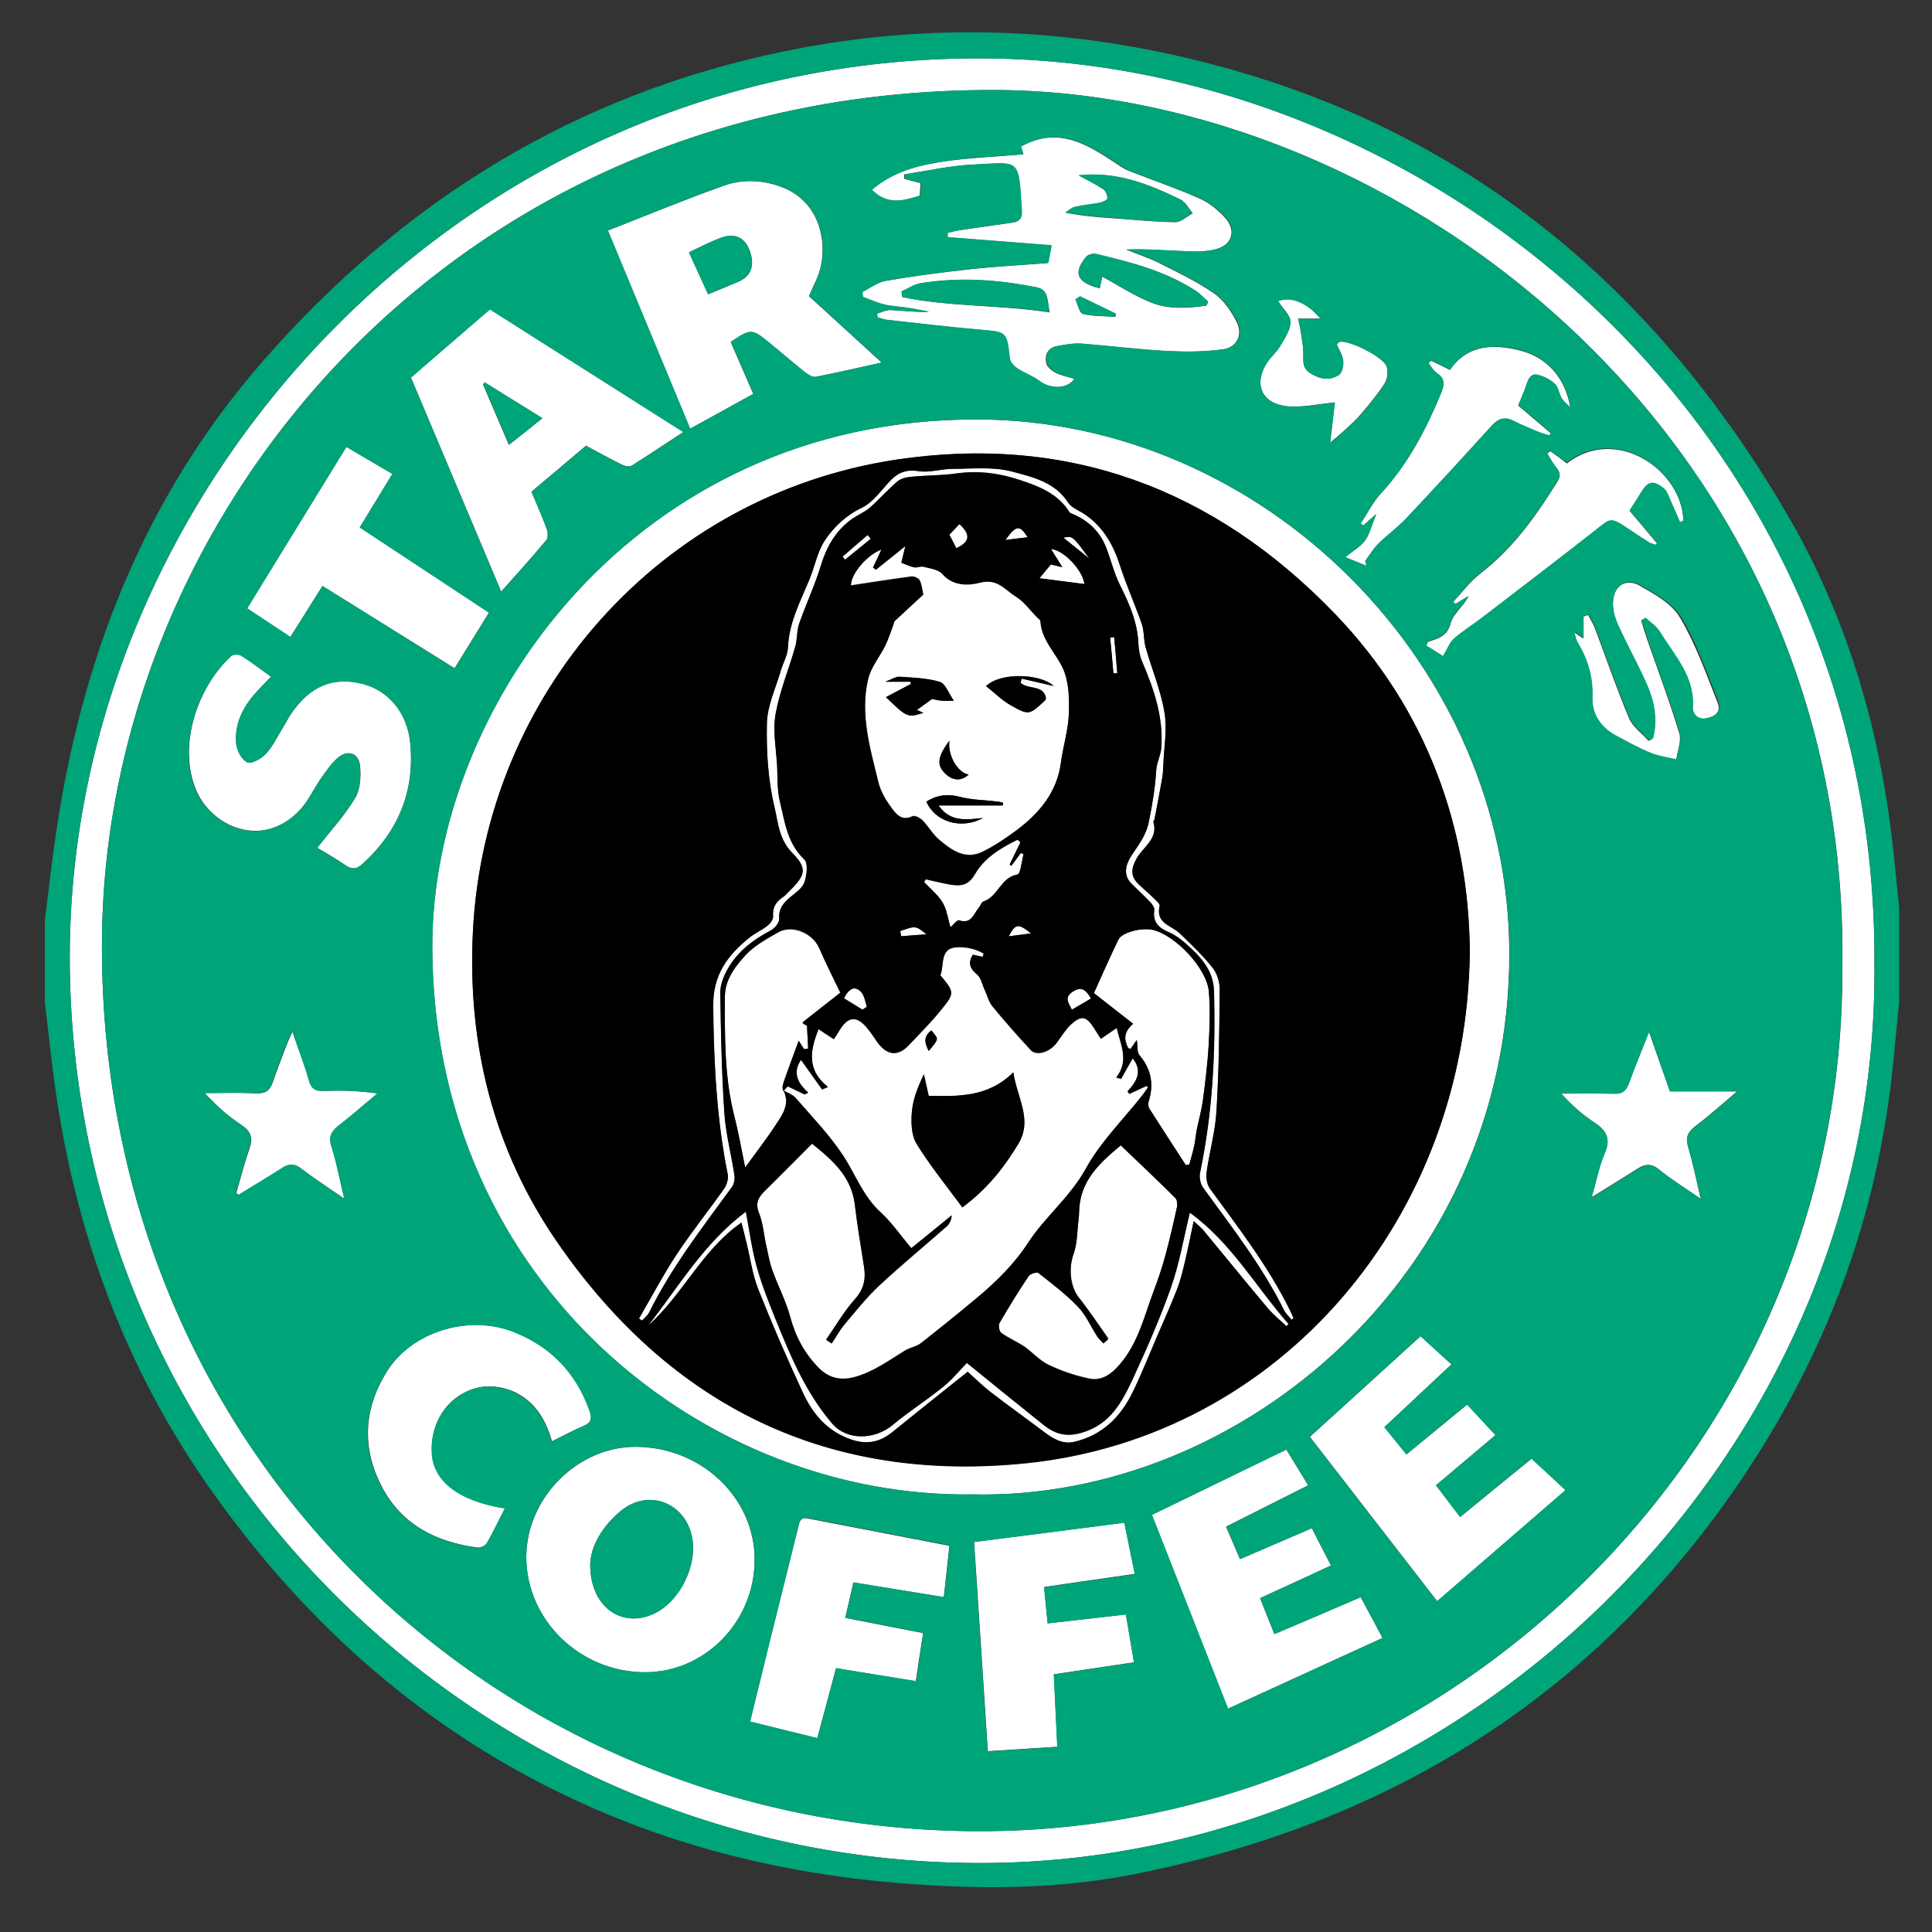 <?xml version="1.0" encoding="utf-8"?>
<!-- Generator: Adobe Illustrator 21.0.0, SVG Export Plug-In . SVG Version: 6.00 Build 0)  -->
<svg version="1.1" id="Слой_1" xmlns="http://www.w3.org/2000/svg" xmlns:xlink="http://www.w3.org/1999/xlink" x="0px" y="0px"
	 viewBox="0 0 1000 1000" style="enable-background:new 0 0 1000 1000;" xml:space="preserve">
<rect x="0" y="0" width="1000" height="1000" fill="#333333" stroke="none"/>
<style type="text/css">
	.st0{fill:#FFFFFF;}
	.st1{fill:#00A479;}
</style>
<g>
	<g>
		<path class="st0" d="M166.9,303.3c23.1,14.4,45.4,28.3,68.4,42.6c6.1-9.8,11.8-19.1,17.8-28.8c-22.8-15-44.6-29.4-66.9-44.1
			c5.8-9.4,11.2-18.4,16.9-27.7c-8.1-4.8-15.6-9.1-23.8-14c-17.1,27.8-34,55.3-51.4,83.6c7.9,5.2,15.1,10,22.4,14.8
			C156,320.6,161.4,312.1,166.9,303.3z M282.8,279.5c1-1.2,0.8-4,0.2-5.7c-2.3-6.4-5.1-12.6-7.9-19.3c9.3-7.9,18.6-15.7,28.2-23.8
			c6.2,3.3,12.3,6.7,18.6,9.8c1.5,0.7,3.9,1.3,5.1,0.5c8.9-5.6,17.7-11.5,26.7-17.4c-33.7-21.4-66.7-42.3-100.1-63.5
			c-13.8,11.8-27.4,23.6-40.9,35.3c15.6,37.1,31,73.4,46.7,110.8C267.8,296.8,275.5,288.3,282.8,279.5z M250.9,198
			c9.6,6,19.3,11.9,29.8,18.5c-6.1,4.9-11.3,9.1-17.3,13.8c-4.7-10.9-9-21.1-13.4-31.3C250.3,198.6,250.6,198.3,250.9,198z
			 M389.9,203.9c-4.1-9.5-7.9-18.2-11.7-26.9c10.3-6.9,11-6.9,19.7,0.2c6.3,5.1,12.4,10.4,18.7,15.5c1.5,1.2,3.8,2.7,5.5,2.4
			c11.2-2.2,22.2-4.8,34.3-7.4c-13.3-12.2-25.8-23.5-37.7-34.4c2.4-5.7,4.8-9.9,5.9-14.3c3.7-14.5-0.8-34.9-19.8-42.1
			c-10-3.8-20.3-4.3-30.1-0.8c-20,7.1-39.6,15.2-60.2,23.3c14.7,35.3,28.6,68.8,42.6,102.6C368.7,215.6,379.2,209.8,389.9,203.9z
			 M373.7,122.9c6.9-2.4,11.9,0.3,14.3,6.7c2.9,7.8,0.8,13.4-6,16.3c-4.9,2.1-9.8,4.1-15.4,6.4c-3.3-7.1-6.4-14-9.9-21.7
			C362.6,127.8,368,124.9,373.7,122.9z M743.4,193c4.2,2.7,4.5,5.6,2.6,10.2c-7.8,19-17.2,37-31.3,52.3c-4.2,4.5-7,10.4-10.5,15.6
			c0.5,0.3,0.9,0.6,1.4,1c1.8-1.6,3.6-3.2,6.7-6c-2.3,5.6-3.3,10.1-5.7,13.6c-2.2,3.1-6,5.2-10.4,8.8c4.2,1.7,7.6,3.1,11.1,4.5
			c-0.2-0.9-0.4-1.7-0.7-2.6c2.2-2.9,4.1-6.2,6.7-8.8c4.7-4.6,10.1-8.4,14.5-13.2c14.9-15.8,29.6-31.8,44.2-47.9
			c3.4-3.7,6.6-4.9,11.2-2.6c4.2,2.1,8.5,3.9,12.9,5.7c1.9,0.8,3.9,1.3,5.9,1.9c0.2-0.5,0.4-0.9,0.5-1.4
			c-5.6-4.8-11.2-9.5-16.7-14.2c1.6-3.9,3.1-7.1,4.2-10.6c1-3,2.3-6.1,5.8-5.2c3.2,0.8,6.6,2.5,9,4.8c1.9,1.7,2.1,5.1,3.5,7.4
			c1.1,1.8,3,3.1,4.5,4.7c-2.6-15.2-11.8-25.7-25.1-29.3c-13.3-3.6-27.9-4-37.2,9.8c-3.8-1.9-6.8-3.4-9.8-4.8
			c-0.5,0.5-1,0.9-1.5,1.4C740.7,189.6,741.7,191.8,743.4,193z M501.8,139.4c-14.5,1.6-29.1,3.5-43.5,6c-4.2,0.7-8.1,3.8-12.1,5.8
			c0.1,0.8,0.1,1.6,0.2,2.5c3.6,1.3,7.2,3,10.9,3.9c4.1,1,8.4,1.1,12.6,1.8c3.7,0.6,7.3,1.4,10.9,2c-6.8,0.3-13.3-0.6-19.9-0.9
			c-2.4-0.1-4.8,1.3-7.2,1.9c0.1,0.6,0.3,1.3,0.4,1.9c1.6,0.4,3.2,1.1,4.9,1.3c16.1,1.8,32.1,3.7,48.3,5.1c13.8,1.2,13.7,1,15.2,15
			c0.2,1.8,2.3,3.9,4,5.1c3.6,2.4,7.9,3.8,11.3,6.4c5.6,4.3,14.4,4.4,18.3-1.1c-3.6-1.1-6.8-1.7-9.6-3.1c-2.1-1.1-4.6-3.1-5-5.1
			c-0.8-4,0.7-7.8,5.4-8.7c4.2-0.7,8.5-1.6,12.6-1.3c14.7,1.1,29.2,3,43.9,3.8c9.7,0.5,19.6,0.5,29.2-0.8c7.6-1,10.9-7.5,7.4-14.4
			c-2.8-5.5-6.7-11.3-11.7-14.7c-8.8-6.1-18.7-10.8-28.4-15.7c-5.4-2.7-11.3-4.6-17-6.9c10.5-0.4,20.7,0.5,30.9,0.9
			c5.1,0.2,10.3,0.2,15.2-1c8.8-2.2,11.1-9.8,5-16.5c-3.5-3.8-7.9-7.5-12.6-9.6c-11-5-22.5-8.9-33.8-13.3c-2.3-0.9-4.8-1.7-6.9-3.1
			c-16-10.5-31.7-22.2-52.4-10.7c0.4,1.2,0.8,2.7,1.2,4c-13.7,1.2-27.1,1.7-40.3,3.6c-13.4,1.9-26.6,5.1-38.1,14.8
			c8.2,8.3,16.8,5.5,24.9,3c0.2-2.3,0.3-4.3,0.5-6.5c-2.8-0.7-5.6-1.5-8.4-2.2c-0.1-0.8-0.1-1.5-0.2-2.3c12-1.8,24-4.6,36.1-5.1
			c23.5-1,23.1-4.2,24.7,24.4c0.2,4-1.7,5.3-5.1,5.7c-8.8,1.3-17.7,2.5-26.5,3.8c-2.3,0.3-4.5,1-6.8,1.5c0,0.7,0.1,1.5,0.1,2.2
			c17.7,1.4,35.4,2.8,53.4,4.2c-0.6,3.4-1.1,5.9-1.7,9.2C528.9,137.2,515.3,137.9,501.8,139.4z M577.3,164
			c-5.6-0.4-11.4-0.2-16.8-1.5c-1.8-0.5-2.6-4.9-3.9-7.5c0.8-0.5,1.6-1.1,2.4-1.6c6.2,3,12.4,6,18.6,9
			C577.5,162.9,577.4,163.5,577.3,164z M618.9,150.6c2.3,1.5,4.3,3.7,6.4,5.6c-0.3,0.7-0.6,1.4-0.9,2c-9.4,1.4-19.2,2-28.1-1.4
			c-8.8-3.4-16.9-8.8-25.8-13.6c-0.5,2.4-0.9,4.2-1.3,6c-1.2-0.3-2-0.5-2.8-0.7c-9.3-3.2-10.6-7.7-4.3-15.5c0.9-1.1,3.4-1.9,4.9-1.5
			C585.1,135.7,603.1,140.3,618.9,150.6z M556.5,107.1c4.1-0.9,8.4-1.2,12.6-2.1c1.5-0.3,4-1.4,4.1-2.2c0.1-1.6-0.8-4-2.1-4.8
			c-4-2.7-8.3-4.8-12.8-7.2c19.3-2.2,36.2,4.4,52.7,12.5c2.7,1.3,4.3,4.7,6.4,7.1c-3,1.6-6.1,4.6-9.1,4.6
			c-10.2-0.1-20.4-1.2-30.6-1.9c-8.5-0.6-17-1.2-26.1-3C553.1,109,554.7,107.5,556.5,107.1z M467.1,153.8c-0.2-1-0.3-2-0.5-2.9
			c3.2-1.4,6.3-3.6,9.7-4.2c20.2-3.4,40.4-1.9,60.4,2.1c6.2,1.2,5.3,7.1,6.6,12.9C517.1,157.7,491.7,158.9,467.1,153.8z
			 M665.7,210.2c8,0.9,16.4-1.1,25.2-1.9c-0.8,6.5-1.7,14.1-2.5,20.9c2.4-2.1,5.4-4.5,8.2-7.1c2.8-2.6,5.7-5.2,8.1-8.1
			c4.2-5,8.5-10.1,12-15.6c1.4-2.2,1.8-5.8,1.1-8.5c-1.3-4.9-19.4-14.1-24.6-13c-0.3,0.1-0.6,0.6-1.3,1.4c1.1,2.6,3,5.4,3.3,8.4
			c0.3,2.5-0.6,6.4-2.3,7.4c-4.5,2.8-9.2,2.4-14.3-0.7c-4.7-2.8-4-6.2-4-10.2c0-3.8-0.7-7.5-1.3-11.3c-0.3-2.2-0.9-4.3-1.4-7h11.5
			c-6.8-8.3-15.3-11.7-21.9-9.1c2.4,3.8,6.4,7.3,6.4,10.8c0,4.2-3.1,8.6-5.4,12.6c-1.7,2.9-4.5,5.2-6.4,8
			C648.7,198.2,652.6,208.6,665.7,210.2z M970.2,498.5C971.7,223.3,741.7,30,506.3,30.2c-269.8,0.2-470,225.2-470.2,464.7
			C35.9,758.8,253.8,965,508.6,964.3C755.8,963.6,972.8,753.9,970.2,498.5z M953.6,501.4c1,247.6-206.1,449.2-451.6,446.4
			C256.3,945,49.8,751,52.8,484.5C55.4,265.1,235,45.4,515.4,46.6C723.9,47.5,958.2,226.7,953.6,501.4z M755.8,785.2
			c-4.2-5.5-8.2-10.7-12.5-16.4c10.3-8.7,20.3-17.2,30.8-26c-5.2-5.6-9.9-10.7-14.7-15.8c-10.7,8.8-20.9,17.2-31.4,25.8
			c-4-5-7.7-9.5-11.4-14.1c11.8-11,23.1-21.6,34.7-32.5c-5.7-5.2-10.7-9.8-16-14.6c-19.4,17.7-38.2,34.7-57.3,52.1
			c21.6,27.9,43.4,56,65.9,85.1c22.4-19.4,44.2-38.3,66.5-57.5c-6.4-5.9-11.8-10.9-17.6-16.3C780.9,764.6,768.6,774.7,755.8,785.2z
			 M659.6,845.8c-2.6-6.4-4.9-12.4-7.4-18.6c12.6-5.8,24.5-11.2,36.7-16.9c-3.7-7.1-6.8-13.3-9.9-19.3c-12.9,5.6-24.9,10.7-37.2,16
			c-2.6-6.1-4.8-11.3-7.2-16.8c14.4-7.3,28.2-14.2,42.5-21.4c-4.2-6.8-7.9-12.9-11.3-18.5c-23.7,11.5-46.5,22.6-69.6,33.8
			c12.9,33,25.8,65.8,39.4,100.3c27.1-12.4,53.3-24.4,80-36.6c-4.3-8-7.7-14.4-11.3-21.1C689.2,833.2,674.8,839.4,659.6,845.8z
			 M877.5,582.9c7-5.3,13.6-11.2,21.7-18.1h-34.9c-3.5-10.1-6.9-19.7-10.8-30.8c-4,10.1-7.4,18.4-10.5,26.8c-1.5,4-3.6,5.4-8,5.2
			c-9-0.4-18-0.1-27-0.1c5.4,6,11,11,17.1,15c6.5,4.2,8.8,8.5,5.4,16.1c-2.9,6.7-4.3,14.1-6.7,22.7c8.8-5.5,16.3-10,23.6-14.7
			c3.9-2.5,7.1-3.1,11.3,0.3c6.3,5.2,13.4,9.5,21.6,15.2c-2.4-10.1-4.1-18.7-6.6-27C872.3,588.7,873.6,585.9,877.5,582.9z
			 M848.8,303.2c-6.8-3.9-12.9-0.5-13.9,7.2c-0.5,4.1,0.5,8.8,2.2,12.6c4.8,10.9,10.8,21.3,15.5,32.2c3.7,8.6,5.3,17.8,2.9,27.1
			c-0.7,0.4-1.5,0.8-2.2,1.2c-3.4-3.9-8.2-7.2-10.1-11.7c-6.5-15.4-11.9-31.3-17.8-46.9c-0.9-2.3-2.3-4.4-3.4-6.6
			c-0.8,0.3-1.6,0.6-2.5,0.9v11.3c-1.8-1.2-2.8-1.9-4.9-3.4c0.9,2.9,1.1,4.4,1.8,5.6c5.3,8.7,8.1,17.8,7.7,28.4
			c-0.3,8.3,4.1,15.5,11.9,19.7c5.9,3.2,11.8,6.4,18,9c4.3,1.8,9.1,2.4,13.6,3.5c0.6-4.6,2.8-9.7,1.6-13.7
			c-4.9-16.2-10.9-32.2-16.5-48.2c-1.2-3.4-2.2-6.8-3.2-10.2c0.7-0.4,1.4-0.8,2.1-1.2c2.5,2.4,5.7,4.4,7.4,7.2
			c7.4,12.2,18.1,23,17.1,39.2c-0.2,3.1,2.3,6.5,6.9,5.6c4.7-0.9,8-3.5,6-8.4c-5.9-14.7-11.2-30-19.2-43.5
			C865.7,312.6,856.6,307.7,848.8,303.2z M802.4,233.5c-0.5,0.4-1.1,0.9-1.6,1.3c1.3,2,2.4,4.2,3.8,6.1c1.9,2.5,4,4.4,1.6,8.3
			c-11.1,17.8-23.1,34.7-40,47.7c-5.3,4.1-9.4,9.7-14.1,14.7c0.4,0.4,0.8,0.8,1.2,1.2c2.3-1.4,4.5-2.8,6.8-4.1
			c-2.7,5.2-7.9,9-9.2,13.8c-1.8,7-6.6,8-11.8,9.7c-0.2,0.1-0.3,0.7-0.8,2.2c2.9,1.8,5.9,3.7,8.6,5.4c2.4-3.9,3.4-7.1,5.6-9
			c4.6-4,9.8-7.2,14.6-10.9c18.9-14.5,37.9-29,56.7-43.7c10.7-8.3,8.8-9.1,21.1-0.9c2.8,1.9,5.7,3.8,8.6,5.6
			c1.1,0.6,2.4,0.9,3.6,1.3c0.2-0.3,0.4-0.6,0.6-0.9c-4.7-5.6-9.4-11.3-14.2-16.9c2-3.2,3.9-6.1,5.7-9c3.6-6,6.2-6.9,11.8-2.6
			c2.2,1.7,3,5.2,4.3,7.9c1.5,3.2,2.9,6.5,4.3,9.8c0.6-0.3,1.1-0.5,1.7-0.8c-0.5-26.3-34.8-49.8-60.3-29.8
			C808.2,237.6,805.3,235.5,802.4,233.5z M582,788.1c-26.2,3.4-51.8,6.7-77.8,10c2.4,35.9,4.7,71.4,7.1,108.3
			c12-0.8,23.7-1.5,36-2.3c-0.6-13.3-1.2-25.3-1.8-37.5c14.1-2.1,27.6-4.1,41.5-6.2c-1.5-8.9-2.9-16.8-4.2-24.8
			c-13.9,1.6-26.9,3.1-40.5,4.6c-0.7-6.7-1.2-12.4-1.8-18.8c15.8-2.3,31.1-4.5,47-6.8C585.5,805.3,583.7,796.6,582,788.1z
			 M329,748.9c-30.1-0.1-56.5,26.5-56.6,57c0,32.7,27.9,59.7,61.6,59.7c31-0.1,56.5-26.2,56.6-58.1C390.7,775.3,363,748.9,329,748.9
			z M340.3,834.3c-16.7,9.4-34.8-1.2-34.8-24.4c0.1-9.2,6-19.8,15.9-27.9c14.4-11.8,33.6-4.1,36.9,14.2
			C360.8,809.9,352.5,827.5,340.3,834.3z M175.2,582.8c7-5.3,13.6-11.2,20.3-16.8c-9.7-1.4-18.8-1.7-27.9-1.3
			c-4.3,0.2-6.4-1.1-7.6-5.4c-2.3-8.1-5.3-15.9-8.6-25.4c-1.4,3.2-2.3,5-3,6.9c-2.4,6.4-5,12.7-7.1,19.1c-1.5,4.5-3.9,6.3-8.8,6
			c-8.8-0.4-17.6-0.1-26.5-0.1c6,6.5,12.1,12,19,16.5c5.3,3.5,6,7.1,4,12.7c-2.6,7.3-4.5,15-6.7,22.5c0.4,0.3,0.8,0.7,1.3,1
			c7.6-4.7,15.2-9.2,22.7-14c3.4-2.2,6.2-2.3,9.7,0.4c6.8,5.2,14,9.9,22.3,15.6c-2.4-10.1-4-18.7-6.6-26.9
			C169.9,588.4,171.4,585.7,175.2,582.8z M248.4,718c5.1-1,11.2-0.2,16.1,1.7c11.4,4.5,17.7,14,21.2,26.3c5.8-2.8,11-5.7,16.5-8
			c4.1-1.8,4.4-4.1,3-8c-7-19.7-20.4-33.4-39.7-40.8c-23.6-9-52.8,0.3-65.5,21.1c-11.7,19-12.8,39.2-2.4,59.1
			c10.3,19.8,28.2,28.8,49.7,31.6c1.5,0.2,3.9-1,4.7-2.2c3.3-5.6,6-11.6,9.4-18.1c-24-3.8-37.1-14.1-37.8-28.8
			C222.6,735.5,232.7,721.2,248.4,718z M781.2,493.7c-0.1-149.5-126.7-276.4-275.6-276.6c-176.9-0.3-282.4,148.4-281.9,273.5
			c0.7,175.5,142.8,285,279.7,282.9C642.7,776.6,781.3,658.7,781.2,493.7z M288.5,643.1c-33.3-48.2-46.7-102.8-43.7-161.2
			c6.3-123.1,97.2-225.6,219-243.9c88.7-13.4,164.4,14.8,226.6,79.2c49.1,50.8,69.8,112.8,70.3,175.3
			c-1.2,137.3-97.5,251.1-229.1,264.9C428.6,768.1,347.1,727.9,288.5,643.1z M413.1,790.5c-5,20.2-10.1,40.5-15.1,60.7
			c-3.2,12.9-6.4,25.9-9.8,39.9c11.9,2.9,23.1,5.7,34.8,8.6c3.5-12.8,6.6-24.6,9.7-36.2c14.2,2.3,27.5,4.5,41.3,6.7
			c1.3-8.9,2.5-16.8,3.8-24.9c-13.7-2.7-26.8-5.2-40.3-7.9c1.5-6.6,2.8-12.1,4.2-18.3c15.7,2.5,31.1,5,46.8,7.6
			c1-9.4,2-17.8,2.9-26.6c-24.9-4.8-49-9.4-73.2-14.1C414.3,785.1,413.8,787.6,413.1,790.5z M155.1,419.4c4.5-4.7,7.2-11,11-16.4
			c2.7-3.8,5.3-7.8,8.8-10.8c5.2-4.4,10.9-2.4,11.5,4.4c0.5,5.5,0.1,12-2.6,16.5c-5.4,9-12.6,16.8-19.6,25.7
			c4.3,2.6,9.7,5.6,14.7,9.1c3.5,2.4,6,1.8,8.9-0.9c18.4-16.8,26.9-37.5,24.6-62.3c-1.5-15.7-11.3-27.4-24.8-30.8
			c-15.3-3.8-27.3,1.2-37.1,15.8c-1.4,2.1-2.5,4.4-3.9,6.6c-2.9,4.7-5.3,9.9-9,13.9c-2.3,2.5-7.4,5.3-9.6,4.3
			c-2.8-1.3-5.3-6-5.7-9.5c-0.9-9,2.5-17.2,8.2-24.2c2.9-3.6,6.3-6.8,9.8-10.6c-5.3-3.8-10.1-7.5-15.3-10.8
			c-1.3-0.8-4.3-0.8-5.3,0.1c-18.1,16.8-27.4,46.7-18.4,68.9C109,427.7,135.6,439.9,155.1,419.4z"/>
	</g>
</g>
<g>
	<g>
		<path class="st1" d="M562.2,132.9c-6.3,7.8-5,12.3,4.3,15.5c0.8,0.3,1.6,0.4,2.8,0.7c0.4-1.9,0.8-3.6,1.3-6
			c8.9,4.8,16.9,10.3,25.8,13.6c8.9,3.4,18.7,2.8,28.1,1.4c0.3-0.7,0.6-1.4,0.9-2c-2.1-1.9-4.1-4-6.4-5.6
			c-15.8-10.3-33.8-14.9-51.8-19.2C565.6,131.1,563.1,131.8,562.2,132.9z M556.6,154.9c1.3,2.6,2.1,7.1,3.9,7.5
			c5.4,1.4,11.2,1.1,16.8,1.5c0.1-0.5,0.2-1.1,0.3-1.6c-6.2-3-12.4-6-18.6-9C558.1,153.9,557.3,154.4,556.6,154.9z M608.2,114.9
			c3,0,6.1-3,9.1-4.6c-2.1-2.4-3.7-5.8-6.4-7.1c-16.5-8.1-33.4-14.7-52.7-12.5c4.5,2.5,8.9,4.6,12.8,7.2c1.3,0.9,2.2,3.2,2.1,4.8
			c0,0.8-2.5,1.9-4.1,2.2c-4.2,0.8-8.5,1.1-12.6,2.1c-1.8,0.4-3.3,1.9-5,2.9c9.2,1.8,17.6,2.4,26.1,3
			C587.8,113.7,598,114.8,608.2,114.9z M280.8,216.4c-10.6-6.5-20.2-12.5-29.8-18.5c-0.3,0.3-0.6,0.6-0.9,0.9
			c4.4,10.2,8.7,20.4,13.4,31.3C269.4,225.5,274.7,221.3,280.8,216.4z M536.7,148.7c-20-4-40.1-5.5-60.4-2.1
			c-3.4,0.6-6.5,2.8-9.7,4.2c0.2,1,0.3,2,0.5,2.9c24.6,5.2,50,3.9,76.2,7.8C542,155.8,542.9,150,536.7,148.7z M979.1,432.6
			c-7.1-58.6-23.9-114.4-53.5-165.4C850.6,138,741.9,54.4,593.7,25.6c-62.4-12.1-125.1-11.9-187.4,0.9
			C297.8,48.7,208.5,104,136.1,186.9c-62,71-94.5,155.3-107.6,247.8c-2,13.9-3.5,27.8-5.3,41.7v42.2c1.7,13.9,3.1,27.9,5,41.8
			c10.4,76.6,36.2,147.4,81,210.8c49.7,70.3,112.2,125.6,190.9,161.6c51.8,23.7,106.4,36.9,163.2,41.7c41.6,3.5,83.1,3.7,124.2-4.5
			c126.6-25.3,230.3-87,306.1-193.1c47.3-66.2,76.5-139.2,85.6-220.1c1.4-12.7,2.5-25.4,3.8-38.1V470
			C981.7,457.6,980.6,445.1,979.1,432.6z M508.6,964.3C253.8,965,35.9,758.8,36.1,494.9C36.3,255.4,236.5,30.4,506.3,30.2
			C741.7,30,971.7,223.3,970.2,498.5C972.8,753.9,755.8,963.6,508.6,964.3z M515.4,46.6C235,45.4,55.4,265.1,52.8,484.5
			C49.8,751,256.3,945,501.9,947.8c245.6,2.8,452.6-198.8,451.6-446.4C958.2,226.7,723.9,47.5,515.4,46.6z M740.8,186.5
			c3,1.5,6,2.9,9.8,4.8c9.3-13.8,23.9-13.3,37.2-9.8c13.3,3.6,22.5,14,25.1,29.3c-1.5-1.5-3.4-2.9-4.5-4.7c-1.4-2.3-1.7-5.7-3.5-7.4
			c-2.4-2.3-5.7-4-9-4.8c-3.5-0.8-4.8,2.2-5.8,5.2c-1.1,3.4-2.7,6.7-4.2,10.6c5.5,4.7,11.1,9.5,16.7,14.2c-0.2,0.5-0.3,0.9-0.5,1.4
			c-2-0.6-4-1.1-5.9-1.9c-4.3-1.8-8.7-3.6-12.9-5.7c-4.6-2.3-7.8-1.1-11.2,2.6c-14.6,16.1-29.3,32.1-44.2,47.9
			c-4.5,4.7-9.9,8.6-14.5,13.2c-2.6,2.6-4.5,5.8-6.7,8.8c0.2,0.9,0.4,1.7,0.7,2.6c-3.4-1.4-6.9-2.8-11.1-4.5
			c4.4-3.6,8.2-5.7,10.4-8.8c2.4-3.5,3.5-8,5.7-13.6c-3.1,2.8-4.9,4.4-6.7,6c-0.5-0.3-0.9-0.6-1.4-1c3.5-5.2,6.3-11.1,10.5-15.6
			c14.1-15.3,23.5-33.3,31.3-52.3c1.9-4.6,1.6-7.4-2.6-10.2c-1.7-1.1-2.7-3.3-4.1-5C739.8,187.5,740.3,187,740.8,186.5z
			 M656.2,187.3c1.9-2.8,4.7-5.1,6.4-8c2.3-4,5.4-8.4,5.4-12.6c0-3.5-4-7-6.4-10.8c6.7-2.6,15.1,0.8,21.9,9.1H672
			c0.6,2.7,1.1,4.8,1.4,7c0.5,3.8,1.2,7.5,1.3,11.3c0,4-0.7,7.4,4,10.2c5.1,3,9.8,3.4,14.3,0.7c1.7-1.1,2.6-5,2.3-7.4
			c-0.3-3-2.2-5.8-3.3-8.4c0.7-0.8,1-1.3,1.3-1.4c5.2-1.1,23.3,8.1,24.6,13c0.7,2.6,0.3,6.2-1.1,8.5c-3.5,5.5-7.8,10.6-12,15.6
			c-2.5,2.9-5.3,5.5-8.1,8.1c-2.8,2.6-5.7,5-8.2,7.1c0.8-6.8,1.7-14.5,2.5-20.9c-8.8,0.8-17.2,2.8-25.2,1.9
			C652.6,208.6,648.7,198.2,656.2,187.3z M490.7,122.7c0-0.7-0.1-1.5-0.1-2.2c2.3-0.5,4.5-1.2,6.8-1.5c8.8-1.3,17.7-2.6,26.5-3.8
			c3.3-0.5,5.3-1.7,5.1-5.7c-1.6-28.6-1.2-25.4-24.7-24.4c-12.1,0.5-24.1,3.3-36.1,5.1c0.1,0.8,0.1,1.5,0.2,2.3
			c2.8,0.7,5.6,1.5,8.4,2.2c-0.2,2.2-0.3,4.1-0.5,6.5c-8.1,2.5-16.7,5.3-24.9-3c11.4-9.7,24.7-12.9,38.1-14.8
			c13.2-1.9,26.6-2.5,40.3-3.6c-0.4-1.3-0.8-2.8-1.2-4c20.7-11.5,36.4,0.2,52.4,10.7c2.1,1.4,4.5,2.2,6.9,3.1
			c11.3,4.4,22.8,8.4,33.8,13.3c4.7,2.1,9.1,5.7,12.6,9.6c6.1,6.7,3.8,14.3-5,16.5c-4.8,1.2-10.1,1.2-15.2,1
			c-10.2-0.4-20.4-1.3-30.9-0.9c5.7,2.3,11.6,4.1,17,6.9c9.7,4.9,19.5,9.5,28.4,15.7c5,3.4,8.9,9.2,11.7,14.7
			c3.5,6.9,0.2,13.4-7.4,14.4c-9.6,1.3-19.5,1.3-29.2,0.8c-14.7-0.8-29.3-2.7-43.9-3.8c-4.2-0.3-8.5,0.5-12.6,1.3
			c-4.7,0.8-6.2,4.7-5.4,8.7c0.4,2,3,4,5,5.1c2.7,1.4,5.9,2,9.6,3.1c-3.8,5.5-12.7,5.3-18.3,1.1c-3.4-2.6-7.7-4-11.3-6.4
			c-1.7-1.1-3.8-3.2-4-5.1c-1.6-14-1.5-13.8-15.2-15c-16.1-1.4-32.2-3.3-48.3-5.1c-1.6-0.2-3.2-0.8-4.9-1.3
			c-0.1-0.6-0.3-1.3-0.4-1.9c2.4-0.7,4.8-2.1,7.2-1.9c6.6,0.3,13.1,1.3,19.9,0.9c-3.6-0.7-7.3-1.5-10.9-2c-4.2-0.7-8.5-0.8-12.6-1.8
			c-3.7-0.9-7.3-2.6-10.9-3.9c-0.1-0.8-0.1-1.6-0.2-2.5c4-2,7.9-5.1,12.1-5.8c14.4-2.5,28.9-4.4,43.5-6c13.5-1.5,27.1-2.2,40.6-3.2
			c0.6-3.3,1.1-5.8,1.7-9.2C526.1,125.5,508.4,124.1,490.7,122.7z M374.8,96c9.8-3.5,20.1-2.9,30.1,0.8
			c19.1,7.2,23.5,27.7,19.8,42.1c-1.1,4.5-3.5,8.6-5.9,14.3c11.9,10.8,24.3,22.2,37.7,34.4c-12.1,2.7-23.2,5.3-34.3,7.4
			c-1.6,0.3-3.9-1.2-5.5-2.4c-6.3-5-12.4-10.3-18.7-15.5c-8.8-7.1-9.4-7.1-19.7-0.2c3.7,8.6,7.5,17.4,11.7,26.9
			c-10.7,5.9-21.2,11.7-32.7,18c-14-33.8-27.9-67.3-42.6-102.6C335.2,111.3,354.8,103.1,374.8,96z M253.6,160.2
			c33.4,21.2,66.4,42.1,100.1,63.5c-9,5.9-17.7,11.8-26.7,17.4c-1.2,0.7-3.6,0.2-5.1-0.5c-6.3-3.1-12.4-6.5-18.6-9.8
			c-9.6,8.1-18.9,15.9-28.2,23.8c2.8,6.7,5.5,12.9,7.9,19.3c0.6,1.7,0.8,4.5-0.2,5.7c-7.4,8.8-15,17.2-23.4,26.7
			c-15.7-37.3-31.1-73.7-46.7-110.8C226.2,183.8,239.9,172.1,253.6,160.2z M179.3,231.3c8.2,4.8,15.7,9.2,23.8,14
			c-5.7,9.3-11.2,18.3-16.9,27.7c22.4,14.7,44.1,29.1,66.9,44.1c-6,9.7-11.7,19-17.8,28.8c-23-14.3-45.3-28.2-68.4-42.6
			c-5.5,8.8-10.9,17.4-16.5,26.4c-7.3-4.8-14.5-9.6-22.4-14.8C145.3,286.6,162.2,259.1,179.3,231.3z M119.6,339.6c1-0.9,4-1,5.3-0.1
			c5.2,3.3,10.1,7,15.3,10.8c-3.6,3.8-6.9,7-9.8,10.6c-5.7,7-9.1,15.2-8.2,24.2c0.4,3.5,2.9,8.3,5.7,9.5c2.2,1,7.3-1.8,9.6-4.3
			c3.7-4,6.1-9.2,9-13.9c1.3-2.2,2.4-4.5,3.9-6.6c9.8-14.6,21.8-19.6,37.1-15.8c13.5,3.4,23.4,15,24.8,30.8
			c2.4,24.8-6.1,45.6-24.6,62.3c-3,2.7-5.4,3.3-8.9,0.9c-5-3.5-10.4-6.5-14.7-9.1c6.9-8.9,14.2-16.7,19.6-25.7
			c2.7-4.5,3.1-11.1,2.6-16.5c-0.6-6.8-6.3-8.8-11.5-4.4c-3.5,2.9-6.1,7-8.8,10.8c-3.8,5.4-6.5,11.7-11,16.4
			c-19.5,20.5-46.1,8.3-53.9-10.9C92.2,386.3,101.5,356.4,119.6,339.6z M171.5,593.5c2.6,8.3,4.2,16.8,6.6,26.9
			c-8.3-5.7-15.5-10.4-22.3-15.6c-3.5-2.7-6.2-2.6-9.7-0.4c-7.5,4.8-15.1,9.3-22.7,14c-0.4-0.3-0.8-0.7-1.3-1
			c2.2-7.5,4.1-15.1,6.7-22.5c2-5.6,1.3-9.2-4-12.7c-6.8-4.5-13-10-19-16.5c8.8,0,17.7-0.3,26.5,0.1c4.9,0.2,7.4-1.5,8.8-6
			c2.1-6.5,4.7-12.8,7.1-19.1c0.7-1.9,1.6-3.7,3-6.9c3.2,9.4,6.3,17.3,8.6,25.4c1.2,4.3,3.3,5.6,7.6,5.4c9.1-0.3,18.2-0.1,27.9,1.3
			c-6.8,5.6-13.3,11.4-20.3,16.8C171.4,585.7,169.9,588.4,171.5,593.5z M223.4,752c0.7,14.6,13.8,25,37.8,28.8
			c-3.3,6.5-6.1,12.4-9.4,18.1c-0.7,1.3-3.2,2.4-4.7,2.2c-21.4-2.8-39.3-11.8-49.7-31.6c-10.4-19.9-9.2-40.1,2.4-59.1
			c12.8-20.8,42-30.1,65.5-21.1c19.3,7.4,32.7,21.1,39.7,40.8c1.4,3.9,1.1,6.2-3,8c-5.4,2.3-10.6,5.1-16.5,8
			c-3.5-12.3-9.8-21.8-21.2-26.3c-4.9-1.9-11-2.7-16.1-1.7C232.7,721.2,222.6,735.5,223.4,752z M334,865.5
			c-33.7,0.1-61.6-27-61.6-59.7c0-30.5,26.4-57,56.6-57c34,0.1,61.7,26.4,61.6,58.5C390.5,839.3,365,865.4,334,865.5z M488.6,826.6
			c-15.7-2.5-31.1-5-46.8-7.6c-1.4,6.2-2.7,11.7-4.2,18.3c13.5,2.6,26.5,5.2,40.3,7.9c-1.2,8.1-2.4,16-3.8,24.9
			c-13.8-2.2-27.1-4.4-41.3-6.7c-3.1,11.6-6.3,23.3-9.7,36.2c-11.8-2.9-23-5.6-34.8-8.6c3.4-14,6.6-26.9,9.8-39.9
			c5-20.2,10.1-40.4,15.1-60.7c0.7-2.9,1.1-5.4,5.2-4.6c24.2,4.7,48.4,9.3,73.2,14.1C490.6,808.7,489.6,817.1,488.6,826.6z
			 M223.8,490.6c-0.5-125.2,104.9-273.8,281.9-273.5c148.9,0.2,275.5,127.2,275.6,276.6c0.1,165-138.5,282.9-277.8,279.8
			C366.6,775.6,224.5,666.1,223.8,490.6z M542.2,840.3c13.6-1.5,26.6-3,40.5-4.6c1.4,8,2.7,15.9,4.2,24.8
			c-13.9,2.1-27.4,4.1-41.5,6.2c0.6,12.1,1.2,24.2,1.8,37.5c-12.3,0.8-24,1.6-36,2.3c-2.4-36.9-4.7-72.3-7.1-108.3
			c26-3.3,51.6-6.6,77.8-10c1.7,8.5,3.5,17.2,5.4,26.6c-15.9,2.3-31.1,4.5-47,6.8C541,827.9,541.6,833.5,542.2,840.3z M635.7,884.4
			c-13.5-34.5-26.4-67.3-39.4-100.3c23.1-11.2,45.8-22.3,69.6-33.8c3.4,5.6,7.1,11.7,11.3,18.5c-14.3,7.2-28.1,14.2-42.5,21.4
			c2.3,5.5,4.6,10.6,7.2,16.8c12.3-5.3,24.3-10.5,37.2-16c3.1,6,6.2,12.2,9.9,19.3c-12.2,5.6-24.1,11.1-36.7,16.9
			c2.4,6.1,4.8,12.2,7.4,18.6c15.1-6.5,29.6-12.6,44.7-19.1c3.5,6.6,7,13.1,11.3,21.1C689,860,662.8,872,635.7,884.4z M743.8,828.8
			c-22.6-29.1-44.3-57.2-65.9-85.1c19.2-17.4,37.9-34.4,57.3-52.1c5.3,4.8,10.3,9.4,16,14.6c-11.6,10.9-22.9,21.4-34.7,32.5
			c3.7,4.6,7.4,9.1,11.4,14.1c10.6-8.7,20.7-17,31.4-25.8c4.8,5.2,9.5,10.2,14.7,15.8c-10.4,8.8-20.4,17.3-30.8,26
			c4.4,5.7,8.3,10.9,12.5,16.4c12.8-10.5,25.1-20.5,36.9-30.2c5.9,5.4,11.3,10.4,17.6,16.3C788.1,790.5,766.2,809.4,743.8,828.8z
			 M873.8,593.7c2.5,8.3,4.2,16.8,6.6,27c-8.2-5.7-15.3-10-21.6-15.2c-4.2-3.4-7.3-2.8-11.3-0.3c-7.3,4.7-14.8,9.2-23.6,14.7
			c2.5-8.7,3.8-16,6.7-22.7c3.3-7.6,1-11.9-5.4-16.1c-6.2-4-11.7-9-17.1-15c9,0,18-0.3,27,0.1c4.4,0.2,6.5-1.2,8-5.2
			c3-8.4,6.5-16.6,10.5-26.8c3.9,11.2,7.2,20.8,10.8,30.8h34.9c-8.2,6.8-14.7,12.7-21.7,18.1C873.6,585.9,872.3,588.7,873.8,593.7z
			 M883.2,371.7c-4.6,0.9-7.1-2.5-6.9-5.6c1-16.1-9.6-26.9-17.1-39.2c-1.7-2.9-4.9-4.8-7.4-7.2c-0.7,0.4-1.4,0.8-2.1,1.2
			c1.1,3.4,2.1,6.8,3.2,10.2c5.6,16.1,11.6,32,16.5,48.2c1.2,4-1,9.1-1.6,13.7c-4.6-1.1-9.3-1.7-13.6-3.5c-6.2-2.5-12.1-5.8-18-9
			c-7.8-4.2-12.3-11.4-11.9-19.7c0.4-10.6-2.4-19.6-7.7-28.4c-0.7-1.2-0.9-2.7-1.8-5.6c2.2,1.5,3.1,2.1,4.9,3.4v-11.3
			c0.8-0.3,1.6-0.6,2.5-0.9c1.2,2.2,2.6,4.3,3.4,6.6c5.9,15.7,11.3,31.5,17.8,46.9c1.9,4.5,6.6,7.8,10.1,11.7
			c0.7-0.4,1.5-0.8,2.2-1.2c2.4-9.3,0.8-18.5-2.9-27.1c-4.7-10.9-10.7-21.3-15.5-32.2c-1.7-3.8-2.8-8.6-2.2-12.6
			c1-7.7,7.1-11.1,13.9-7.2c7.8,4.5,16.9,9.4,21.2,16.6c8.1,13.5,13.3,28.8,19.2,43.5C891.2,368.2,887.9,370.8,883.2,371.7z
			 M871.3,269.4c-0.6,0.3-1.1,0.5-1.7,0.8c-1.4-3.3-2.8-6.6-4.3-9.8c-1.3-2.7-2.1-6.2-4.3-7.9c-5.6-4.3-8.2-3.4-11.8,2.6
			c-1.7,2.9-3.6,5.7-5.7,9c4.7,5.6,9.4,11.3,14.2,16.9c-0.2,0.3-0.4,0.6-0.6,0.9c-1.2-0.4-2.5-0.6-3.6-1.3c-2.9-1.8-5.7-3.7-8.6-5.6
			c-12.3-8.2-10.4-7.4-21.1,0.9c-18.8,14.7-37.8,29.2-56.7,43.7c-4.8,3.7-10,6.9-14.6,10.9c-2.2,1.9-3.2,5-5.6,9
			c-2.6-1.7-5.7-3.6-8.6-5.4c0.5-1.5,0.6-2.2,0.8-2.2c5.2-1.7,9.9-2.6,11.8-9.7c1.2-4.8,6.5-8.6,9.2-13.8c-2.3,1.4-4.5,2.8-6.8,4.1
			c-0.4-0.4-0.8-0.8-1.2-1.2c4.7-4.9,8.8-10.6,14.1-14.7c16.9-13,28.9-29.9,40-47.7c2.4-3.9,0.3-5.7-1.6-8.3c-1.4-1.9-2.5-4-3.8-6.1
			c0.5-0.4,1.1-0.9,1.6-1.3c2.9,2.1,5.8,4.1,8.6,6.2C836.5,219.7,870.8,243.2,871.3,269.4z M321.4,782c-9.9,8.1-15.8,18.8-15.9,27.9
			c0,23.2,18.1,33.8,34.8,24.4c12.2-6.8,20.5-24.4,18-38.2C355,777.8,335.7,770.2,321.4,782z M381.9,145.9c6.9-2.9,8.9-8.5,6-16.3
			c-2.4-6.5-7.4-9.1-14.3-6.7c-5.7,2-11.1,4.9-17.1,7.7c3.5,7.7,6.7,14.6,9.9,21.7C372.1,150,377,148,381.9,145.9z"/>
	</g>
</g>
<g>
	<g>
		<path class="st0" d="M586.5,529.9c-5.3,4.6-4.5,8.5-2.6,12.5c0.1,0.2,0.7,0.3,1.3,0.5c1-1.4,2-2.8,3.2-4.6c0.5,3.1,0,6.3,1.4,7.9
			c6.2,7.3,7.5,15.2,4.7,24.1c-0.3,1-0.2,2.6,0.4,3.5c6.2,9.8,12.6,19.6,18.9,29.3c0.6-0.1,1.2-0.3,1.8-0.4c0.9-3.2,1.8-6.3,2.5-9.5
			c0.6-2.7,0.8-5.5,1.3-8.3c1-5.1,2.5-10.1,3.2-15.2c1.3-9.5,2.5-19.1,3-28.6c0.5-9.3,0.9-18.6,0.1-27.9c-1.1-12-17.3-29.2-29-31.9
			c-5.7-1.3-16,1.2-17.8,5c-4.7,9.6-8.9,19.3-12.7,27.7C573.1,519.5,579.6,524.6,586.5,529.9z M424,490.8c-3.4-7.7-14-12.3-21.3-8.1
			c-6,3.5-12.3,6.9-16.9,11.9c-5.4,5.9-10.6,12.7-10.6,21.4c0,20.8-0.3,41.6,4.9,62c2.1,8.1,3.5,16.3,5.6,26.5
			c6.1-8.5,11.3-15.2,16-22.3c3.4-5.2,7.2-10.6,3.9-17.5c2.1,1.2,4.7,2.1,6.2,3.8c8.5,9.9,17.8,19.4,24.9,30.3
			c6.3,9.6,10.1,20.7,19,28.8c5.9,5.4,10.5,12.2,16,18.7c7.5-6.1,14.2-11.5,20.9-17c-0.2,2.3-1.1,4.2-2.5,5.5
			c-11.7,10.3-23.8,20.3-35.2,30.9c-6.5,6.1-12.1,13.2-17.9,20.1c-2.5,3-4.3,6.4-6.5,9.7c-1-0.6-1.9-1.3-2.9-1.9
			c4.9-7,9.1-14.5,14.8-20.8c4.6-5.1,5.8-10.2,4.9-16.5c-1.6-10.8-3.5-21.6-4.8-32.4c-1.7-14.7-11.4-23.2-22.2-31.8
			c-8.7,8.7-16.5,16.6-24.4,24.4c-3.5,3.4-5.1,6.5-3,11.7c2.1,5.1,2.4,10.8,3.6,16.2c1,4.5,1.7,9.1,3.3,13.4c2.9,8.1,7,15.8,9.2,24
			c2.7,10.2,7.4,18.9,14.7,26.4c5.6,5.7,12,6.8,19.4,4.6c9.5-2.8,17.2-8.6,25.5-13.6c2.5-1.5,5.8-2,8-3.7
			c9.9-7.7,19.6-15.6,29.2-23.6c10-8.3,19.1-17.3,26.4-28.5c8.7-13.5,21.6-23.5,29.7-38.1c7.7-13.9,19.5-25.6,29.5-38.3
			c1-1.3,2-2.7,2.9-4.1c-0.3-0.2-0.6-0.4-0.9-0.7c-2.9,1.4-5.9,2.7-8.8,4.1c-0.3-0.4-0.7-0.8-1-1.2c4.9-5.2,7.9-10.6,2.7-17.2
			c-2.2,3.8-4.1,7.2-6,10.6c-0.8-0.2-1.7-0.4-2.5-0.6c6.8-8.8,2.3-16.9,0.2-25.7c-2.9,2-5.5,3.7-8.2,5.6c-1.2-1.9-2.5-3.9-3.7-5.8
			c-3.8-5.9-6.4-6.5-11.7-1.7c-2.9,2.7-5,6.3-7.4,9.5c-3.6,4.9-10.5,7.1-13.5,3.8c-6.8-7.3-13.4-14.8-19.8-22.6
			c-1.9-2.3-2.7-5.6-4-8.4c-1.3-2.8-1.9-6.4-4-8.1c-3.6-3-4.7-5.7-2.2-10.1c1.7,0.4,3.4,0.7,5.1,1.1c0.2-0.6,0.4-1.2,0.6-1.8
			c-4.2-2.5-9.3-3.6-14-3.3c-1.7,0.1-3,0.5-4,1.1c-0.5,0.3-1,0.7-1.3,1.2c-2.6,3.1-1.6,8.5-3.2,12.3c5.1,6.2,6.8,8.1,4.8,11.9
			c-0.1,0.3-0.3,0.5-0.5,0.8c-0.4,0.7-1,1.5-1.7,2.4c-0.7,0.9-1.5,1.9-2.4,3c-5.1,6.3-10.8,12-16.4,17.9c-5.7,6.1-11.4,5.5-16.5-1.6
			c-1.7-2.4-3.3-5-5.2-7.2c-5.4-6.5-9.8-6.1-14.2,1.1c-1.1,1.8-2.2,3.5-3,4.7c-3-1.9-5.5-3.6-7.9-5.2c-4.4,10.9-6.3,21.3,4.8,30
			c-1,0.4-2,0.8-3,1.2c-3.6-5.1-7.3-10.1-10.9-15.3c-4.2,6.1-2.3,11.8,3.7,17c-0.6,0.3-1.2,0.6-1.8,0.9c-2.9-1.4-5.9-2.8-8.8-4.2
			c-0.7,0.8-1.5,1.7-2.2,2.5c-0.1-0.2-0.1-0.3-0.2-0.5c-0.6-1.2,0.1-3.3,0.6-4.9c2.4-6.8,4.9-13.6,7.5-20.6c1,1.5,1.9,2.9,2.8,4.4
			c0.7-0.1,1.4-0.2,2.1-0.3c-0.2-4-0.4-8-0.6-12c-0.8-0.4-1.6-0.8-2.3-1.2c6.4-5,12.9-10.1,19.7-15.5
			C431.6,506.9,427.5,499,424,490.8z M482.1,533.3c3.2,4.6,4.8,3.3-1.4,10.7C478.1,538.9,478.4,536.2,482.1,533.3z M472,575.5
			c0.6-6.5,3-12.7,6.2-19.4c0.8,3.5,1.6,7,2.5,11.2c15.1,0.2,30.6,0.9,43.8-12.2c1.8,12.9,10.1,24.4,2.7,36.8
			c-7.3,12.2-16,23.4-29.1,33.1c-8.3-11.3-16.8-21.7-23.8-33C471.7,587.6,471.5,580.9,472,575.5z M576.7,329.8
			c-0.7,0.1-1.4,0.1-2.1,0.2c0.6,6.2,1.2,12.3,1.7,18.5c0.7,0,1.3,0,2,0C577.8,342.2,577.3,336,576.7,329.8z M436.8,516.7
			c3.2,1.9,6.4,3.9,9.6,5.9c0.8-0.5,1.6-1,2.3-1.5c-0.9-2.6-1.3-5.7-3-7.6C442.5,510,439.5,511.5,436.8,516.7z M436.1,288.1
			c0.4,0.5,0.8,1.1,1.3,1.6c4.4-3.6,8.9-7.2,13.3-10.8c-0.5-0.7-1.1-1.3-1.6-2C444.8,280.6,440.5,284.3,436.1,288.1z M522.1,484.7
			c3.9-0.5,7.2-0.9,11.6-1.5C527,477.8,525.6,478,522.1,484.7z M667.7,678c-11.2-22.7-26.6-42.5-41.4-62.9c-1.5-2.1-2.1-5.6-1.7-8.3
			c1.5-10.6,4.5-21,5.1-31.6c1.3-21,1.5-42.1,1.7-63.2c0-3.8-1.4-8.3-3.7-11.2c-5.1-6.4-11.1-12.1-17-17.8
			c-4.3-4.1-12.6-5.1-10.4-14.2c0.3-1.1-2.1-3-3.4-4.3c-2.4-2.4-5.1-4.5-7.5-6.9c-4.4-4.2-3.8-8.3-0.9-13.5
			c3.4-5.9,11.1-10,8.6-18.6c-0.1-0.5,0.5-1.2,0.6-1.8c1.3-6.9,2.7-13.9,3.9-20.9c0.4-2.3,0.5-4.6,0.6-6.9
			c0.4-9.1,2.1-18.4,0.6-27.2c-1.9-11.5-6.6-22.5-9.8-33.9c-1.1-3.8-0.7-8.1-1.9-11.8c-3.5-10.1-7.9-19.9-11.2-30
			c-3.5-10.8-8.6-20.2-18.1-26.7c-3-2.1-7.1-3.5-8.9-6.3c-6.9-10.7-18.5-13.2-29-16c-9.7-2.6-20.5-1.4-30.8-1.4
			c-5.8,0-11.9,2.1-17.5,1.2c-6.1-1-10.3,0.4-14.3,4.5c-4.9,5-9.2,11.5-15.1,14.4c-8.2,4-14.4,9.8-19.1,16.8
			c-4,5.9-5.3,13.6-8.1,20.4c-4.7,11.4-10.6,22.4-11.1,35.2c-0.2,4-2.5,7.9-3.7,11.9c-2.6,9.1-7,18.1-7.2,27.3
			c-0.4,14.6,0.6,29.6,4,43.8c1.8,7.6,2.2,16.3,9.2,23.4c8.1,8.2,6.6,11.7-2,20.1c-0.9,0.9-1.8,1.9-2.8,2.6c-3.6,2.4-5.6,5.3-5.2,10
			c0.1,1.5-1.4,3.7-2.8,4.8c-3,2.4-6.5,3.9-9.5,6.3c-11.3,9.1-18.9,19.2-18.7,35.4c0.3,29.3,1.7,58.3,7.5,87
			c0.4,2.3-0.4,5.3-1.7,7.3c-8.1,11.5-16.9,22.5-24.7,34.2c-7.1,10.7-13.1,22.1-19.5,33.2c0.5,0.4,1,0.7,1.5,1.1
			c1.3-1.4,3-2.6,3.8-4.3c11.7-23.4,27.6-44,42.9-65c1.1-1.5,1.5-4.1,1.2-6.1c-1.6-10.7-4.5-21.3-5.2-32.1
			c-1.4-20.8-1.8-41.6-2.1-62.4c-0.1-4,1.7-8.3,3.7-11.9c5.1-9.2,13.1-15.3,22.3-20.1c2.1-1.1,4.6-4.1,4.5-6
			c-0.4-5.2,2-8.2,5.6-11.2c2.8-2.3,6.3-4.7,7.4-7.7c1.3-3.6,2.1-10,0-11.9c-8.9-8.4-10.2-19.6-12.7-30.2
			c-1.4-5.9-1.1-12.2-1.4-18.3c-0.5-8.9-2.3-18.1-0.8-26.7c2.1-11.9,6.9-23.3,10.2-35c1.1-3.8,0.7-8.1,2-11.8
			c3.5-10.1,8.1-19.8,11.2-30c3-9.9,7.7-18.2,16.1-24.2c3-2.1,6.5-3.6,9.3-5.9c5-4.3,9.3-9.4,14.3-13.6c1.9-1.6,4.9-2.2,7.5-2.4
			c7.7-0.7,15.5-0.6,23.1-1.7c11.2-1.6,21.8-0.2,32.4,3.3c10.3,3.4,20.1,7.2,26.1,16.9c0.2,0.3,0.7,0.4,1.1,0.6
			c8.3,3.4,14.5,9.1,17.8,17.6c2.5,6.5,4.1,13.3,7.2,19.5c4.8,9.7,9.1,19.4,9.5,30.5c0.1,3.1,0.7,6.4,2,9.2
			c6.1,14.3,11,28.8,9.8,44.6c-0.3,3.8-2.4,7.6-2.6,11.4c-0.5,9-2,17.8-3.8,26.6c-1.6,7.8-6,12.6-9.5,18.4
			c-2.8,4.6-3.5,9.6,0.2,13.4c3.3,3.4,6.8,6.5,10,9.9c1,1.1,2.2,2.8,2.1,4.1c-0.9,6.3,2.3,9.3,7.6,11.5c3.1,1.3,5.9,3.4,8.4,5.6
			c7.6,6.6,14.6,13.8,14.9,24.8c0.9,31.6-0.7,63-7.2,94c-0.5,2.4,0.1,5.7,1.5,7.7c14.9,20.5,30.5,40.5,41.9,63.4
			c0.9,1.8,2.6,3.3,3.9,5c0.4-0.3,0.8-0.6,1.3-0.8C669,680.9,668.4,679.4,667.7,678z M568,691.5c-3.3-5.1-5.8-11-9.9-15.3
			c-6.2-6.5-13.5-12-20.6-17.6c-0.8-0.6-4.2,0.5-5,1.7c-5.3,7.9-10.3,16.1-15.1,24.3c-0.7,1.2-0.2,4.5,0.9,5.2c3.7,2.7,8,4.5,11.8,7
			c4.3,3,7.9,7.2,12.6,9.5c6.6,3.2,13.7,5.6,20.8,7.1c5.4,1.2,10-0.9,14.4-5.4c10.9-11.4,14.1-26.1,19.3-39.9
			c2.3-6.1,4.4-12.3,6.1-18.6c2.2-8.1,4.1-16.3,5.9-24.6c0.4-1.6,0.2-4.1-0.8-5.1c-9.2-9.1-18.5-17.9-28.2-27.2
			c-10.8,8.9-21.2,18.3-21.6,34.2c0,1.5-0.1,3-0.3,4.4c-0.8,6-0.6,12.3-2.6,17.8c-2.6,7.2-1.8,16.8,2.8,22.6
			c5.4,6.8,10.2,14.1,15.2,21.1c-0.8,0.7-1.7,1.4-2.5,2.1C570.1,693.9,568.8,692.9,568,691.5z M615.8,627.7
			c-3.2,13.1-5.4,26.1-9.7,38.5c-5.7,16.2-12.6,32-19.8,47.5c-5.6,12-11.6,23.6-26.4,27.9c-8.2,2.4-14,0.6-19.9-4.1
			c-13.1-10.5-26.2-21.1-39.6-32c-3.9,4-7.7,8.7-12.2,12.3c-8.5,6.9-17.8,12.8-26.2,19.8c-9.1,7.6-23.4,8.3-31.2-0.6
			c-6.1-7.1-11.3-15.2-15.7-23.5c-5.5-10.3-9.9-21.3-14.3-32.1c-3.5-8.7-7-17.5-9.4-26.6c-2.4-8.9-3.6-18.2-5.4-27.6
			c-21.8,16.3-34.8,38.9-50.6,59c18-16,28-39.3,48.3-53.3c0.9,3.5,1.8,7,2.6,10.4c2,8.1,3.1,16.5,6.1,24.1
			c7.1,17.9,14.8,35.6,22.9,53.1c5.2,11.3,12.8,20.5,25.6,24.8c8.3,2.7,14.8,1.1,21.2-4.2c13-10.6,26.2-21.1,38.7-31
			c3.8,3.4,7.7,7.3,12,10.6c8.8,6.8,17.9,13.3,26.8,20c4.8,3.7,9.9,7.2,16.2,5.7c14.5-3.3,24.1-12.8,30.4-25.7
			c4.7-9.6,8.6-19.5,12.8-29.3c3.5-8.1,7.1-16.1,10.3-24.3c1.9-4.8,3-9.9,4.2-15c1.5-6.3,2.8-12.7,4.3-20c2.4,2.2,3.9,3.4,5.1,4.9
			c11,13.2,21.8,26.6,32.9,39.8c3,3.5,6.7,6.5,10,9.7c0.4-0.4,0.7-0.8,1.1-1.1C650,666.2,637.4,643.3,615.8,627.7z M487.9,467.2
			c0.3,0.5,0.5,1,0.8,1.5c1.6,3.5,2.2,7.6,3.3,11.4c0,0,0,0,0,0c0,0,0,0,0,0c1.2-1,2.6-2.7,3.6-3.4c0,0,0,0,0,0
			c0.1-0.1,0.3-0.2,0.4-0.2c0.2,0,0.3,0,0.4,0c6.4,2.2,7.5-3.3,10.2-6.5c0.9-1.1,1.4-3,2.5-3.3c7.5-2.4,8.9-12.4,17.5-13.9
			c1.6-0.3,2.2-6.9,3.2-10.6c-0.5-0.2-1-0.4-1.4-0.6c-1.6,2.2-3.3,4.4-4.9,6.6c-0.3-0.2-0.6-0.4-0.9-0.6c1.9-3.8,3.7-7.7,5.6-11.5
			c-0.5-0.5-1-0.9-1.5-1.4c-8.6,4.2-17.1,9.3-21.9,17.6c-3.5,6.2-7.6,6.5-13.1,5.6c-4.2-0.7-8.3-1.8-12.5-2.7
			c-0.3,0.5-0.6,1-0.9,1.5C481.6,460.1,485.5,463.2,487.9,467.2z M555,513.5c-4.2,2.9-2,5.6-0.2,9.2c3.5-2.1,6.7-4,9.9-5.8
			C561.5,511.1,558.8,510.9,555,513.5z M550.4,278.3c4.6,3.7,9,7.3,13.4,10.8C555.2,277.3,555.2,277.3,550.4,278.3z M466,481.9
			c0.2,0.9,0.3,1.8,0.5,2.7c4.4-0.3,8.7-0.6,13.1-1c-2.5-2.1-4.4-3.7-6.3-3.7C470.8,480,468.4,481.2,466,481.9z M538,299.3
			c8.3,1.1,15.6,2,23.3,3c-1-7.7-11.4-17.9-17.3-18.1c1.8,2.8,3.5,5.6,5.9,9.3c-3.1-0.7-4.9-1.2-5.9-1.4
			C542.1,294.4,540.7,296.1,538,299.3z M494,281.9c0.3,0.6,0.6,1.2,0.9,1.8c7.2-3.2,7.6-7.2,1.6-12.5c-1.7,1.9-3.4,3.7-5.2,5.5
			c0,0,0,0,0,0c0,0,0,0,0,0C492.3,278.4,493.1,280.1,494,281.9z M440.5,302.9c10.5-1.6,20.8-3.2,31.2-4.6c1.4-0.2,3.9,0.9,4.4,2
			c1.1,2.4,1.3,5.2,1.8,7.3c-4.9,4.5-9.9,9.1-14.8,13.7c-0.4,0.4-0.3,1.2-0.6,1.8c-1.4,3.6-2.5,7.4-4.2,10.8c-2.8,5.8-7.3,11-8.8,17
			c-4.5,18.4,0.9,36.2,5.2,53.9c1.1,4.6,3.7,9.1,6.6,13c2.4,3.3,5.3,7.3,11,4.6c1.2-0.6,3.9,0.8,5.2,2.1c3.1,3.1,5.3,7.2,8.6,10
			c6.4,5.4,13.5,10.6,22.4,6.3c6.2-3,12-7,17.6-11.1c11.9-8.9,21-19.7,23.1-35.2c1.1-8.4,3.7-16.7,4.1-25.1
			c0.3-7.7,0.1-16.2-2.8-23.1c-3.6-8.4-11.4-14.9-11.9-25c0-0.6-1-1.3-1.6-1.9c-3.7-3.7-6.9-8.3-11.3-11c-5.4-3.3-9.3-9.4-18.2-7.1
			c-5.7,1.5-13.9,2.1-19.6-4.4c-2.1-2.3-6.4-2.8-9.8-3.8c-1.5-0.4-3.3,0.7-4.8,0.3c-2.3-0.5-4.4-1.6-6.7-2.4
			c0.6-2.3,1.2-4.8,2.1-8.6c-6,4.8-10.7,8.6-15.3,12.3c-0.4-0.5-0.9-1-1.3-1.4c1.3-2.8,2.6-5.7,4.4-9.4
			C448.9,287,440.4,297,440.5,302.9z M545.4,355c-4.9-1.1-10.7-2.5-16.5-3.8c-0.2,0.7-0.5,1.4-0.7,2.1c0.7,0.7,1.5,1.2,2.5,1.5
			c0.3,0.1,0.5,0.2,0.8,0.3c4,1.2,9,0.7,9.9,6.3c-0.2,0.4-0.2,0.9-0.5,1.1c-8,7.5-8.3,7.8-17.4,2.6c-4.7-2.7-8.7-6.7-13.1-10.1
			C518,347.8,538.4,348.6,545.4,355z M516.5,414.9c0.9,0.1,1.8,0.4,2.7,0.6c-0.1,0.5-0.1,1-0.2,1.4h-33.2c6,8.7,14.2,7.4,23,6.5
			c-11.4,6.2-24.8,1.9-29.3-8.5c5.5-3.4,11-4.2,17.5-2.4C503.3,414.1,510,414.1,516.5,414.9z M501.4,400.9
			c-3.7,3.4-7.9,3.3-11.7-0.1c-5-4.5-4.7-8.8,1.7-17.4C490.4,391.1,495.8,400.1,501.4,400.9z M486.4,352.9c2.9,0.9,4.6,6,7.2,9.7
			c-3.1,0-4.8,0.1-6.5,0c-1.8-0.2-3.6-0.7-4.7-0.9c-2.8,2-5.3,3.9-7.9,5.7c0.5,0.2,1.7,0.8,3.4,1.5c-8.3,2.6-8.3,2.6-19.4-8.1
			c4.7-2.5,8.8-4.6,12.9-6.8c0-0.4,0-0.8-0.1-1.2h-13.1c3.5-1.3,5.6-2.8,7.5-2.6C472.7,350.7,479.9,350.9,486.4,352.9z M520.4,279.5
			c3.8-0.5,7.7-0.9,11.5-1.4C527.8,271.5,525.9,271.8,520.4,279.5z"/>
	</g>
</g>
<g>
	<g>
		<path d="M482.1,533.3c-3.7,2.9-4,5.6-1.4,10.7C486.9,536.7,485.3,537.9,482.1,533.3z M498.1,624.9c13.1-9.7,21.7-20.9,29.1-33.1
			c7.4-12.4-0.9-23.9-2.7-36.8c-13.2,13.1-28.7,12.4-43.8,12.2c-0.9-4.2-1.7-7.7-2.5-11.2c-3.2,6.7-5.7,13-6.2,19.4
			c-0.5,5.4-0.3,12.1,2.4,16.4C481.3,603.2,489.8,613.6,498.1,624.9z M458.3,352.9h13.1c0,0.4,0,0.8,0.1,1.2
			c-4.1,2.2-8.3,4.3-12.9,6.8c11.1,10.6,11.1,10.6,19.4,8.1c-1.7-0.8-2.9-1.3-3.4-1.5c2.6-1.9,5.1-3.7,7.9-5.7
			c1,0.2,2.8,0.7,4.7,0.9c1.7,0.2,3.4,0,6.5,0c-2.6-3.7-4.2-8.7-7.2-9.7c-6.5-2-13.7-2.2-20.6-2.6
			C463.8,350.2,461.8,351.6,458.3,352.9z M479.5,414.9c4.4,10.4,17.9,14.7,29.3,8.5c-8.8,0.9-17,2.2-23-6.5H519
			c0.1-0.5,0.1-1,0.2-1.4c-0.9-0.2-1.8-0.5-2.7-0.6c-6.5-0.8-13.2-0.8-19.4-2.4C490.5,410.7,485,411.5,479.5,414.9z M491.4,383.4
			c-6.4,8.6-6.7,12.9-1.7,17.4c3.8,3.4,8,3.5,11.7,0.1C495.8,400.1,490.4,391.1,491.4,383.4z M690.4,317.1
			c-62.2-64.3-138-92.5-226.6-79.2c-121.8,18.4-212.7,120.8-219,243.9c-3,58.4,10.4,113,43.7,161.2c58.6,84.9,140.2,125,243.2,114.2
			c131.6-13.8,227.8-127.6,229.1-264.9C760.2,429.8,739.6,367.9,690.4,317.1z M665.9,686.4c-3.4-3.2-7.1-6.1-10-9.7
			c-11.1-13.2-21.9-26.5-32.9-39.8c-1.2-1.5-2.8-2.6-5.1-4.9c-1.5,7.2-2.8,13.6-4.3,20c-1.2,5-2.4,10.2-4.2,15
			c-3.2,8.2-6.8,16.2-10.3,24.3c-4.2,9.8-8.2,19.8-12.8,29.3c-6.3,12.9-15.9,22.4-30.4,25.7c-6.4,1.4-11.4-2.1-16.2-5.7
			c-8.9-6.7-18-13.2-26.8-20c-4.3-3.3-8.2-7.2-12-10.6c-12.5,10-25.6,20.4-38.7,31c-6.4,5.2-12.9,6.9-21.2,4.2
			c-12.8-4.2-20.4-13.4-25.6-24.8c-8.1-17.5-15.8-35.2-22.9-53.1c-3-7.6-4.1-16-6.1-24.1c-0.8-3.4-1.7-6.8-2.6-10.4
			c-20.3,14-30.3,37.3-48.3,53.3c15.8-20.1,28.8-42.7,50.6-59c1.8,9.4,3,18.7,5.4,27.6c2.5,9,5.9,17.9,9.4,26.6
			c4.4,10.9,8.9,21.8,14.3,32.1c4.4,8.3,9.6,16.5,15.7,23.5c7.8,8.9,22.1,8.2,31.2,0.6c8.4-7,17.7-12.9,26.2-19.8
			c4.6-3.7,8.3-8.3,12.2-12.3c13.5,10.9,26.5,21.5,39.6,32c5.9,4.8,11.8,6.5,19.9,4.1c14.8-4.3,20.8-16,26.4-27.9
			c7.2-15.6,14.1-31.3,19.8-47.5c4.3-12.3,6.5-25.4,9.7-38.5c21.6,15.6,34.3,38.5,51.2,57.5C666.6,685.6,666.2,686,665.9,686.4z
			 M417.7,530.7c0.2,4,0.4,8,0.6,12c-0.7,0.1-1.4,0.2-2.1,0.3c-0.9-1.5-1.9-2.9-2.8-4.4c-2.6,7-5.1,13.8-7.5,20.6
			c-0.5,1.6-1.3,3.7-0.6,4.9c0.1,0.2,0.2,0.3,0.2,0.5c0.7-0.8,1.5-1.7,2.2-2.5c2.9,1.4,5.9,2.8,8.8,4.2c0.6-0.3,1.2-0.6,1.8-0.9
			c-6-5.2-7.9-10.9-3.7-17c3.7,5.2,7.3,10.2,10.9,15.3c1-0.4,2-0.8,3-1.2c-11.1-8.8-9.2-19.1-4.8-30c2.4,1.6,5,3.3,7.9,5.2
			c0.8-1.2,1.9-2.9,3-4.7c4.4-7.2,8.8-7.6,14.2-1.1c1.9,2.3,3.5,4.8,5.2,7.2c5.1,7.1,10.7,7.7,16.5,1.6c5.5-5.9,11.3-11.6,16.4-17.9
			c0.9-1.1,1.7-2.1,2.4-3c0.7-0.9,1.2-1.7,1.7-2.4c2.7-4.3,1.2-6.1-4.3-12.7c1.8-4.3,0.3-10.8,4.5-13.5c1-0.6,2.3-1,4-1.1
			c4.6-0.3,9.8,0.8,14,3.3c-0.2,0.6-0.4,1.2-0.6,1.8c-1.7-0.4-3.4-0.7-5.1-1.1c-2.6,4.4-1.5,7.1,2.2,10.1c2.1,1.7,2.7,5.4,4,8.1
			c1.3,2.8,2.1,6.1,4,8.4c6.3,7.7,13,15.2,19.8,22.6c3,3.2,9.9,1.1,13.5-3.8c2.4-3.2,4.5-6.8,7.4-9.5c5.3-4.8,7.8-4.2,11.7,1.7
			c1.3,2,2.5,3.9,3.7,5.8c2.7-1.8,5.2-3.6,8.2-5.6c2,8.8,6.6,17-0.2,25.7c0.8,0.2,1.7,0.4,2.5,0.6c1.9-3.4,3.9-6.8,6-10.6
			c5.2,6.6,2.2,12-2.7,17.2c0.3,0.4,0.7,0.8,1,1.2c2.9-1.4,5.9-2.7,8.8-4.1c0.3,0.2,0.6,0.4,0.9,0.7c-1,1.4-1.9,2.8-2.9,4.1
			c-10,12.7-21.8,24.3-29.5,38.3c-8.1,14.6-20.9,24.7-29.7,38.1c-7.2,11.1-16.4,20.1-26.4,28.5c-9.6,8-19.3,15.9-29.2,23.6
			c-2.3,1.8-5.5,2.2-8,3.7c-8.2,5-16,10.8-25.5,13.6c-7.4,2.2-13.8,1.1-19.4-4.6c-7.3-7.5-12-16.2-14.7-26.4
			c-2.2-8.2-6.3-15.9-9.2-24c-1.5-4.3-2.3-8.9-3.3-13.4c-1.2-5.4-1.6-11.2-3.6-16.2c-2.1-5.2-0.5-8.3,3-11.7
			c7.9-7.7,15.7-15.7,24.4-24.4c10.8,8.6,20.5,17.2,22.2,31.8c1.2,10.8,3.1,21.6,4.8,32.4c0.9,6.2-0.3,11.4-4.9,16.5
			c-5.6,6.3-9.9,13.8-14.8,20.8c1,0.6,1.9,1.3,2.9,1.9c2.1-3.2,4-6.7,6.5-9.7c5.8-6.9,11.4-14,17.9-20.1
			c11.4-10.7,23.5-20.6,35.2-30.9c1.4-1.3,2.3-3.1,2.5-5.5c-6.7,5.4-13.4,10.9-20.9,17c-5.5-6.5-10.1-13.3-16-18.7
			c-8.9-8.1-12.8-19.2-19-28.8c-7.1-10.9-16.3-20.4-24.9-30.3c-1.5-1.7-4.1-2.6-6.2-3.8c3.4,6.8-0.4,12.2-3.9,17.5
			c-4.6,7.1-9.8,13.8-16,22.3c-2.1-10.2-3.5-18.4-5.6-26.5c-5.2-20.4-5-41.2-4.9-62c0-8.7,5.3-15.5,10.6-21.4
			c4.5-5,10.9-8.5,16.9-11.9c7.3-4.2,17.9,0.3,21.3,8.1c3.5,8.2,7.6,16.1,11,23.2c-6.8,5.4-13.3,10.4-19.7,15.5
			C416.1,529.9,416.9,530.3,417.7,530.7z M453.3,295c4.7-3.7,9.3-7.5,15.3-12.3c-0.9,3.8-1.6,6.4-2.1,8.6c2.3,0.9,4.4,1.9,6.7,2.4
			c1.5,0.3,3.3-0.7,4.8-0.3c3.4,0.9,7.8,1.4,9.8,3.8c5.7,6.5,14,5.9,19.6,4.4c8.9-2.3,12.8,3.8,18.2,7.1c4.4,2.7,7.6,7.3,11.3,11
			c0.6,0.6,1.6,1.2,1.6,1.9c0.6,10.1,8.3,16.6,11.9,25c2.9,6.9,3.1,15.4,2.8,23.1c-0.3,8.4-3,16.7-4.1,25.1
			c-2,15.5-11.2,26.3-23.1,35.2c-5.5,4.1-11.4,8.1-17.6,11.1c-8.9,4.4-16-0.8-22.4-6.3c-3.3-2.8-5.6-6.9-8.6-10
			c-1.2-1.3-4-2.6-5.2-2.1c-5.7,2.7-8.5-1.3-11-4.6c-2.8-3.9-5.5-8.4-6.6-13c-4.3-17.7-9.7-35.5-5.2-53.9c1.5-6,6-11.3,8.8-17
			c1.7-3.5,2.8-7.2,4.2-10.8c0.2-0.6,0.2-1.4,0.6-1.8c4.9-4.6,9.9-9.2,14.8-13.7c-0.5-2.1-0.6-5-1.8-7.3c-0.6-1.2-3-2.2-4.4-2
			c-10.4,1.3-20.7,3-31.2,4.6c-0.2-6,8.3-15.9,15.8-18.7c-1.7,3.7-3,6.5-4.4,9.4C452.4,294.1,452.9,294.5,453.3,295z M491.4,276.8
			c1.7-1.8,3.4-3.7,5.2-5.5c5.9,5.3,5.6,9.3-1.6,12.5c-0.3-0.6-0.6-1.2-0.9-1.8C493.1,280.1,492.3,278.4,491.4,276.8
			C491.4,276.8,491.4,276.8,491.4,276.8C491.4,276.8,491.4,276.8,491.4,276.8z M520.4,279.5c5.5-7.7,7.4-8,11.5-1.4
			C528.1,278.5,524.2,279,520.4,279.5z M544,284.2c6,0.2,16.3,10.4,17.3,18.1c-7.7-1-15-1.9-23.3-3c2.6-3.2,4.1-4.9,5.9-7.1
			c1,0.2,2.8,0.7,5.9,1.4C547.5,289.8,545.7,287,544,284.2z M550.4,278.3c4.8-1,4.8-1,13.4,10.8C559.4,285.6,555,282,550.4,278.3z
			 M564.7,516.8c-3.2,1.9-6.4,3.8-9.9,5.8c-1.8-3.6-4-6.2,0.2-9.2C558.8,510.9,561.5,511.1,564.7,516.8z M478.3,456.5
			c0.3-0.5,0.6-1,0.9-1.5c4.2,0.9,8.3,2,12.5,2.7c5.5,1,9.5,0.6,13.1-5.6c4.8-8.3,13.3-13.4,21.9-17.6c0.5,0.5,1,0.9,1.5,1.4
			c-1.9,3.8-3.7,7.7-5.6,11.5c0.3,0.2,0.6,0.4,0.9,0.6c1.6-2.2,3.3-4.4,4.9-6.6c0.5,0.2,1,0.4,1.4,0.6c-1,3.7-1.5,10.3-3.2,10.6
			c-8.7,1.5-10,11.5-17.5,13.9c-1.1,0.4-1.6,2.3-2.5,3.3c-2.7,3.2-3.8,8.7-10.2,6.5c-0.1,0-0.3,0-0.4,0c-1.1,0.3-2.7,2.5-4.1,3.6
			c0,0,0,0,0,0c0,0,0,0,0,0c-1.1-3.8-1.7-7.9-3.3-11.4c-0.2-0.5-0.5-1-0.8-1.5C485.5,463.2,481.6,460.1,478.3,456.5z M479.5,483.6
			c-4.4,0.3-8.7,0.6-13.1,1c-0.2-0.9-0.3-1.8-0.5-2.7c2.4-0.7,4.8-1.9,7.2-1.9C475.1,480,477,481.5,479.5,483.6z M533.7,483.1
			c-4.4,0.6-7.7,1-11.6,1.5C525.6,478,527,477.8,533.7,483.1z M448.7,521.1c-0.8,0.5-1.6,1-2.3,1.5c-3.2-2-6.5-3.9-9.6-5.9
			c2.7-5.2,5.7-6.7,9-3.2C447.5,515.3,447.8,518.5,448.7,521.1z M437.4,289.7c-0.4-0.5-0.8-1.1-1.3-1.6c4.3-3.7,8.6-7.5,13-11.2
			c0.5,0.7,1.1,1.3,1.6,2C446.3,282.5,441.8,286.1,437.4,289.7z M578.9,486.3c1.9-3.8,12.2-6.3,17.8-5c11.7,2.8,28,19.9,29,31.9
			c0.8,9.2,0.4,18.6-0.1,27.9c-0.6,9.6-1.8,19.1-3,28.6c-0.7,5.1-2.1,10.1-3.2,15.2c-0.5,2.7-0.7,5.6-1.3,8.3
			c-0.7,3.2-1.7,6.3-2.5,9.5c-0.6,0.1-1.2,0.3-1.8,0.4c-6.3-9.8-12.7-19.5-18.9-29.3c-0.6-0.9-0.7-2.4-0.4-3.5
			c2.8-8.9,1.5-16.8-4.7-24.1c-1.4-1.6-0.9-4.8-1.4-7.9c-1.2,1.7-2.2,3.2-3.2,4.6c-0.6-0.2-1.2-0.2-1.3-0.5c-2-4-2.7-7.9,2.6-12.5
			c-6.8-5.3-13.3-10.4-20.3-15.9C570,505.6,574.3,495.9,578.9,486.3z M574.6,330c0.7-0.1,1.4-0.1,2.1-0.2c0.6,6.2,1.1,12.4,1.6,18.7
			c-0.7,0-1.3,0-2,0C575.8,342.3,575.2,336.2,574.6,330z M558.4,671.9c-4.7-5.8-5.4-15.5-2.8-22.6c2-5.5,1.9-11.9,2.6-17.8
			c0.2-1.5,0.3-3,0.3-4.4c0.4-15.9,10.9-25.3,21.6-34.2c9.7,9.3,19.1,18.1,28.2,27.2c1,1,1.2,3.5,0.8,5.1
			c-1.8,8.2-3.7,16.5-5.9,24.6c-1.7,6.3-3.8,12.5-6.1,18.6c-5.2,13.9-8.4,28.6-19.3,39.9c-4.4,4.6-9,6.6-14.4,5.4
			c-7.1-1.6-14.2-4-20.8-7.1c-4.6-2.2-8.2-6.5-12.6-9.5c-3.8-2.6-8.1-4.4-11.8-7c-1.1-0.8-1.6-4-0.9-5.2c4.8-8.3,9.8-16.4,15.1-24.3
			c0.8-1.2,4.2-2.3,5-1.7c7.1,5.6,14.4,11.1,20.6,17.6c4.1,4.3,6.6,10.2,9.9,15.3c0.9,1.3,2.1,2.4,3.2,3.6c0.8-0.7,1.7-1.4,2.5-2.1
			C568.6,685.9,563.8,678.6,558.4,671.9z M668.4,683.1c-1.3-1.6-3-3.1-3.9-5c-11.3-22.9-27-42.8-41.9-63.4c-1.4-1.9-2-5.3-1.5-7.7
			c6.5-31.1,8.1-62.4,7.2-94c-0.3-11-7.3-18.2-14.9-24.8c-2.5-2.2-5.4-4.3-8.4-5.6c-5.3-2.2-8.5-5.3-7.6-11.5c0.2-1.3-1-3-2.1-4.1
			c-3.2-3.4-6.8-6.5-10-9.9c-3.7-3.8-3-8.9-0.2-13.4c3.6-5.8,8-10.5,9.5-18.4c1.8-8.9,3.3-17.6,3.8-26.6c0.2-3.8,2.3-7.5,2.6-11.4
			c1.3-15.8-3.7-30.3-9.8-44.6c-1.2-2.8-1.8-6.1-2-9.2c-0.4-11.1-4.6-20.8-9.5-30.5c-3.1-6.2-4.7-13-7.2-19.5
			c-3.3-8.5-9.5-14.2-17.8-17.6c-0.4-0.2-0.9-0.3-1.1-0.6c-6.1-9.8-15.8-13.6-26.1-16.9c-10.7-3.5-21.3-4.8-32.4-3.3
			c-7.6,1.1-15.4,0.9-23.1,1.7c-2.6,0.2-5.6,0.8-7.5,2.4c-5,4.2-9.4,9.3-14.3,13.6c-2.7,2.4-6.3,3.8-9.3,5.9
			c-8.4,6-13.1,14.4-16.1,24.2c-3.1,10.2-7.7,19.9-11.2,30c-1.3,3.7-0.9,8-2,11.8c-3.3,11.7-8.1,23.1-10.2,35
			c-1.5,8.6,0.3,17.8,0.8,26.7c0.3,6.1,0,12.4,1.4,18.3c2.6,10.6,3.8,21.8,12.7,30.2c2,1.9,1.3,8.2,0,11.9c-1.1,3.1-4.7,5.4-7.4,7.7
			c-3.6,3-6,6-5.6,11.2c0.1,1.9-2.4,4.9-4.5,6c-9.2,4.9-17.2,11-22.3,20.1c-2,3.6-3.7,7.9-3.7,11.9c0.3,20.8,0.7,41.7,2.1,62.4
			c0.7,10.8,3.6,21.4,5.2,32.1c0.3,1.9-0.1,4.5-1.2,6.1c-15.3,21-31.3,41.5-42.9,65c-0.8,1.7-2.5,2.9-3.8,4.3
			c-0.5-0.4-1-0.7-1.5-1.1c6.5-11.1,12.5-22.5,19.5-33.2c7.7-11.7,16.6-22.7,24.7-34.2c1.3-1.9,2.2-5,1.7-7.3
			c-5.7-28.7-7.2-57.7-7.5-87c-0.2-16.2,7.5-26.3,18.7-35.4c2.9-2.4,6.5-3.9,9.5-6.3c1.4-1.1,3-3.3,2.8-4.8c-0.4-4.7,1.6-7.6,5.2-10
			c1.1-0.7,1.9-1.7,2.8-2.6c8.6-8.4,10.1-11.9,2-20.1c-7-7-7.4-15.8-9.2-23.4c-3.4-14.1-4.3-29.2-4-43.8c0.2-9.2,4.6-18.2,7.2-27.3
			c1.2-4,3.5-7.9,3.7-11.9c0.5-12.8,6.3-23.8,11.1-35.2c2.8-6.8,4.1-14.4,8.1-20.4c4.7-7,10.8-12.8,19.1-16.8
			c6-2.9,10.2-9.4,15.1-14.4c4-4,8.3-5.5,14.3-4.5c5.6,0.9,11.6-1.2,17.5-1.2c10.3,0,21.1-1.2,30.8,1.4c10.4,2.8,22.1,5.3,29,16
			c1.8,2.8,5.9,4.2,8.9,6.3c9.5,6.6,14.7,15.9,18.1,26.7c3.3,10.2,7.7,19.9,11.2,30c1.3,3.7,0.9,8,1.9,11.8
			c3.2,11.3,7.9,22.4,9.8,33.9c1.5,8.8-0.3,18.1-0.6,27.2c-0.1,2.3-0.2,4.7-0.6,6.9c-1.2,7-2.6,13.9-3.9,20.9
			c-0.1,0.6-0.8,1.3-0.6,1.8c2.5,8.6-5.3,12.7-8.6,18.6c-3,5.2-3.5,9.2,0.9,13.5c2.5,2.4,5.1,4.5,7.5,6.9c1.3,1.3,3.7,3.2,3.4,4.3
			c-2.2,9.1,6.1,10.1,10.4,14.2c5.9,5.7,11.9,11.4,17,17.8c2.3,2.9,3.7,7.4,3.7,11.2c-0.2,21.1-0.4,42.1-1.7,63.2
			c-0.6,10.6-3.7,21-5.1,31.6c-0.4,2.7,0.2,6.2,1.7,8.3c14.8,20.3,30.2,40.2,41.4,62.9c0.7,1.4,1.3,2.9,1.9,4.3
			C669.3,682.6,668.9,682.9,668.4,683.1z M540.9,362.6c0.3-0.3,0.3-0.7,0.5-1.1c-1-6-6.7-5.1-10.7-6.6c-0.9-0.3-1.8-0.8-2.5-1.5
			c0.2-0.7,0.5-1.4,0.7-2.1c5.8,1.3,11.6,2.7,16.5,3.8c-7-6.4-27.4-7.2-35,0.1c4.4,3.5,8.4,7.5,13.1,10.1
			C532.6,370.4,532.9,370,540.9,362.6z"/>
	</g>
</g>
</svg>
